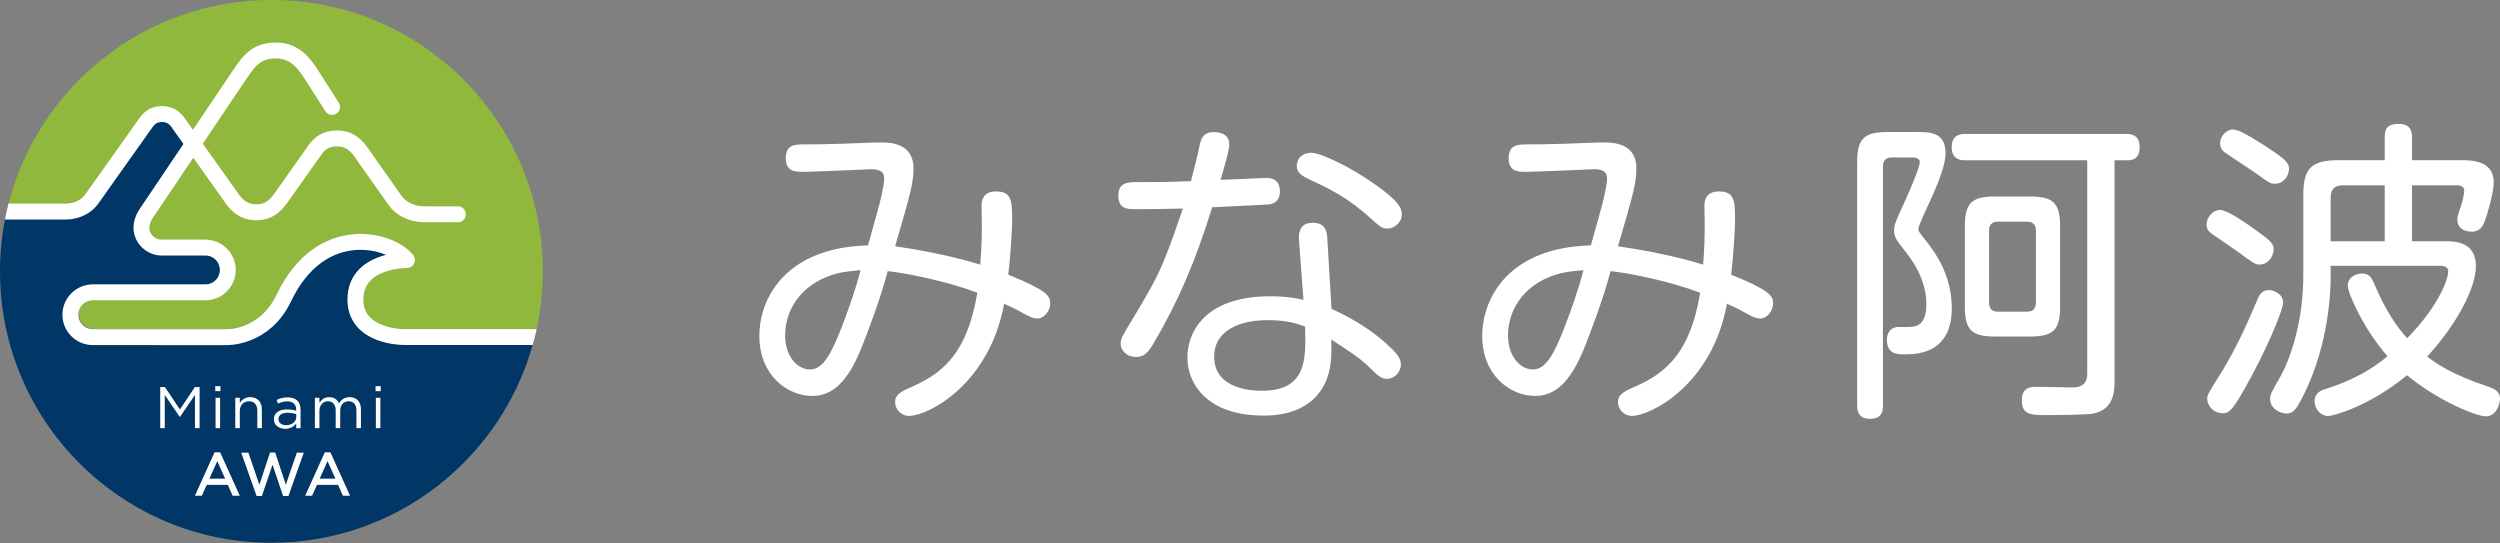 <?xml version="1.0" encoding="utf-8"?>
<!-- Generator: Adobe Illustrator 15.0.0, SVG Export Plug-In  -->
<!DOCTYPE svg PUBLIC "-//W3C//DTD SVG 1.1//EN" "http://www.w3.org/Graphics/SVG/1.1/DTD/svg11.dtd">
<svg version="1.1"
	 xmlns="http://www.w3.org/2000/svg" xmlns:xlink="http://www.w3.org/1999/xlink" xmlns:a="http://ns.adobe.com/AdobeSVGViewerExtensions/3.0/"
	 x="0px" y="0px" width="2300px" height="500px" viewBox="7.956 0.037 2300 500" enable-background="new 7.956 0.037 2300 500"
	 xml:space="preserve">
<rect x="7.956" y="0.037" width="2300" height="500" fill="#808080" stroke="none"/>
<defs>
</defs>
<path fill="#FFFFFF" d="M911.262,205.855c0-2.678-0.293-14.845-0.293-17.501c0.293-3.27,0.893-12.174,13.352-12.174
	c13.346,0,14.83,7.126,14.83,24.626c0,13.652-2.07,39.464-3.556,51.923c35.601,14.537,38.578,19.293,38.578,26.712
	c0,6.219-5.341,13.63-11.881,13.63c-4.148,0-7.404-1.778-16.608-6.812c-7.125-3.863-10.981-5.355-13.944-6.818
	c-13.645,74.756-70.315,103.238-87.53,103.238c-6.227,0-12.752-5.041-12.752-13.06c0-5.926,4.749-8.903,11.867-12.159
	c28.189-12.16,53.693-27.882,63.79-88.116c-28.182-10.675-65.567-18.107-82.482-19.886c-5.926,23.148-18.393,56.379-23.441,68.831
	c-13.944,35.607-29.074,46.004-45.982,46.004c-22.841,0-48.66-18.993-48.66-55.193c0-29.074,16.622-63.79,61.119-77.435
	c12.759-3.862,24.919-5.34,38.863-5.926c2.085-7.726,11.574-40.656,12.76-47.467c0.893-3.863,2.085-10.396,2.085-13.667
	c0-3.263-0.308-8.896-11.874-8.896c-1.186,0-52.516,2.385-62.597,2.385c-7.126,0-16.03,0-16.03-12.474
	c0-12.76,8.904-12.76,17.507-12.76c8.311,0,16.33,0,34.416-0.592c10.096-0.292,26.111-1.185,36.2-1.185
	c8.904,0,29.367,1.185,29.367,23.741c0,13.645-2.963,24.034-16.908,71.793c43.319,6.227,72.093,14.837,78.327,16.915
	C910.969,229.596,911.262,215.937,911.262,205.855 M774.201,252.729c-30.859,9.797-43.919,33.823-43.919,55.771
	c0,20.178,11.874,31.46,22.855,31.46c11.867,0,19.278-13.96,28.475-37.094c6.833-17.793,13.359-35.907,18.101-54.285
	C786.953,249.767,781.612,250.367,774.201,252.729"/>
<path fill="#FFFFFF" d="M1068.889,316.52c-5.341,8.896-8.896,11.867-15.723,11.867c-9.196,0-14.244-6.526-14.244-12.16
	c0-4.162,2.077-7.726,6.825-15.723c27.882-46.289,30.86-51.045,50.438-108.601c-12.46,0.307-29.96,0.592-42.427,0.592
	c-8.604,0-16.915,0-16.915-12.452c0-12.459,8.903-12.459,18.1-12.459c16.623,0,26.997,0,48.668-0.899
	c2.663-9.789,6.818-26.697,7.996-32.923c1.192-5.048,2.671-12.174,13.06-12.174c2.078,0,14.237,0,14.237,11.274
	c0,4.163-1.479,10.089-8.012,32.638c10.982-0.293,40.649-1.771,41.242-1.771c3.862,0,13.358,0,13.358,12.459
	c0,6.519-3.263,10.981-9.788,11.859c-2.086,0.307-46.883,2.371-52.523,2.678C1107.16,242.334,1091.437,278.248,1068.889,316.52
	 M1202.995,220.692c-0.601-9.204,2.663-15.737,12.759-15.737c12.452,0,13.053,9.797,13.345,14.552l3.863,64.668
	c20.471,9.204,40.342,21.655,55.778,37.085c4.748,4.749,8.004,8.912,8.004,13.952c0,7.411-5.934,13.353-12.745,13.353
	c-3.57,0-6.248-0.593-14.844-9.204c-8.597-8.903-16.908-14.237-36.493-26.997c0.3,9.497,0.893,23.135-3.855,35.901
	c-12.76,33.53-48.067,34.115-58.442,34.115c-51.33,0-70.022-28.774-70.022-53.701c0-21.063,14.244-56.071,76.256-56.071
	c15.123,0,23.734,1.785,30.546,3.256L1202.995,220.692z M1174.505,294.563c-27.582,0-49.538,10.382-49.538,33.53
	c0,31.438,37.979,31.438,43.904,31.438c41.234,0,40.648-28.768,39.764-59.027C1202.394,298.112,1192.313,294.563,1174.505,294.563
	 M1214.268,140.58c8.305,0,35.601,12.452,59.935,29.967c19.878,14.237,23.434,20.471,23.434,26.704
	c0,7.704-7.111,13.052-13.345,13.052c-4.748,0-7.126-2.077-15.137-9.188c-21.663-19.886-39.164-27.89-58.156-36.793
	c-4.741-2.385-10.082-5.349-10.082-11.582c0-2.077,0.885-4.74,1.777-6.525C1203.594,144.735,1207.143,140.58,1214.268,140.58"/>
<path fill="#FFFFFF" d="M1576.302,205.855c0-2.678-0.285-14.845-0.285-17.501c0.285-3.27,0.885-12.174,13.345-12.174
	c13.352,0,14.837,7.126,14.837,24.626c0,13.652-2.078,39.464-3.563,51.923c35.601,14.537,38.578,19.293,38.578,26.712
	c0,6.219-5.34,13.63-11.881,13.63c-4.141,0-7.404-1.778-16.607-6.812c-7.126-3.863-10.975-5.355-13.945-6.818
	c-13.645,74.756-70.309,103.238-87.53,103.238c-6.219,0-12.745-5.041-12.745-13.06c0-5.926,4.748-8.903,11.867-12.159
	c28.182-12.16,53.686-27.882,63.789-88.116c-28.188-10.675-65.574-18.107-82.489-19.886c-5.927,23.148-18.393,56.379-23.441,68.831
	c-13.937,35.607-29.074,46.004-45.975,46.004c-22.849,0-48.667-18.993-48.667-55.193c0-29.074,16.622-63.79,61.119-77.435
	c12.76-3.862,24.926-5.34,38.863-5.926c2.093-7.726,11.582-40.656,12.76-47.467c0.893-3.863,2.092-10.396,2.092-13.667
	c0-3.263-0.307-8.896-11.881-8.896c-1.186,0-52.508,2.385-62.598,2.385c-7.126,0-16.021,0-16.021-12.474
	c0-12.76,8.896-12.76,17.5-12.76c8.311,0,16.329,0,34.415-0.592c10.097-0.292,26.119-1.185,36.2-1.185
	c8.904,0,29.375,1.185,29.375,23.741c0,13.645-2.971,24.034-16.908,71.793c43.312,6.227,72.094,14.837,78.327,16.915
	C1576.017,229.596,1576.302,215.937,1576.302,205.855 M1439.241,252.729c-30.853,9.797-43.919,33.823-43.919,55.771
	c0,20.178,11.882,31.46,22.855,31.46c11.867,0,19.286-13.96,28.482-37.094c6.826-17.793,13.352-35.907,18.093-54.285
	C1451.993,249.767,1446.66,250.367,1439.241,252.729"/>
<path fill="#FFFFFF" d="M1903.254,282.09v-73.726c0-21.37-6.175-27.545-27.545-27.545h-32.543c-21.37,0-27.545,6.175-27.545,27.545
	v73.726c0,21.363,6.175,27.538,27.545,27.538h32.543C1897.08,309.628,1903.254,303.453,1903.254,282.09 M1880.992,278.358
	c0,3.614-0.871,8.442-8.45,8.442h-26.207c-5.765,0-8.457-2.691-8.457-8.442v-65.67c0-6.043,2.604-8.743,8.457-8.743h26.207
	c7.491,0,8.45,4.668,8.45,8.743V278.358z"/>
<path fill="#FFFFFF" d="M1964.125,123.226h-147.743c-3.512,0-12.854,0-12.854,12.269c0,12.006,9.343,12.006,12.854,12.006h111.835
	v196.505c0,12.475-9.979,12.475-14.778,12.475c-1.515,0-5.678-0.088-10.631-0.212c-7.229-0.154-16.249-0.358-21.049-0.358
	c-4.799,0-13.725,0-13.725,12.276c0,13.739,8.354,13.739,23.514,13.739c8.253,0,34.306-0.293,40.722-1.186
	c21.093-3.263,21.093-21.787,21.093-30.684V147.501h11.911c9.972,0,11.128-7.001,11.128-12.284
	C1976.402,123.226,1967.154,123.226,1964.125,123.226"/>
<path fill="#FFFFFF" d="M1772.799,210.669c0-2.034,4.756-12.511,7.31-18.129l0.827-1.785c7.133-15.466,16.922-36.639,16.922-49.779
	c0-19.476-14.64-19.476-26.396-19.476h-27.07c-21.598,0-27.846,6.233-27.846,27.838v224.028c0,2.985,0,12.013,11.999,12.013
	c11.706,0,11.706-9.027,11.706-12.013v-219.72c0-6.036,2.611-8.735,8.457-8.735h19.285c5.707,0,6.16,3.38,6.16,4.427
	c0,3.358-5.662,18.246-13.461,35.388c-9.299,20.032-10.155,22.329-10.155,27.392c0,6.021,2.181,8.809,9.394,18.042
	c13.258,16.052,20.267,33.208,20.267,49.618c0,10.828-2.766,17.273-8.443,19.739c-3.606,1.39-4.931,1.39-17.573,1.39
	c-7.053,0-10.271,5.912-10.271,11.421c0,13.718,9.438,13.718,16.314,13.718c10.287,0,17.764-1.448,24.254-4.682
	c12.693-6.468,19.131-19.096,19.131-37.547c0-28.563-13.066-48.623-22.914-61.236C1773.7,213.902,1772.799,212.703,1772.799,210.669
	"/>
<path fill="#FFFFFF" d="M2297.64,355.953c-35.366-11.793-49.691-22.445-56.708-27.881c26.434-28.57,44.855-62.678,44.855-83.135
	c0-22.943-19.914-22.943-28.416-22.943h-30.348v-51.462h41.008c4.719,0,7.009,1.639,7.009,5.005c0,2.07-1.075,8.838-3.132,14.442
	c-0.533,1.609-0.987,2.926-1.367,4.039c-1.456,4.236-1.844,5.37-1.844,8.019c0,6.965,5.025,11.12,13.439,11.12
	c5.305,0,9.014-2.787,11.362-8.56c3.065-7.784,8.691-27.677,8.691-36.844c0-20.339-21.114-20.339-30.128-20.339h-45.039v-21.699
	c0-7.77-4.023-11.706-11.99-11.706c-9.46,0-13.141,3.277-13.141,11.706v21.699h-42.727c-24.641,0-32.154,7.441-32.154,31.87v74.289
	c0,40.355-11.12,74.829-20.631,92.066c-9.614,16.886-9.893,17.485-9.893,21.399c0,9.504,9.877,13.447,15.167,13.447
	c5.911,0,8.89-3.299,15.942-17.697c23.375-47.072,24.553-96.837,24.553-106.334v-11.896h100.904c4.902,0,7.295,1.814,7.295,5.561
	c0,4.755-6.432,28.957-37.796,61.09c-8.714-9.753-19.088-23.478-30.442-50.452c-1.858-4.258-3.958-9.087-11.055-9.087
	c-5.085,0-13.147,3.007-13.147,11.12c0,6.885,14.164,39.259,36.537,65.012c-15.54,13.037-33.413,22.534-56.151,29.865
	c-3.813,1.111-10.916,3.146-10.916,11.691c0,6.35,5.165,13.432,12.576,13.432c3.307,0,35.601-7.462,72.563-37.518
	c28.152,23.529,63.973,37.811,72.298,37.811c10.799,0,13.14-13.081,13.14-16.322C2307.956,359.378,2300.991,357.059,2297.64,355.953
	 M2201.893,170.532v51.462h-49.742V182.15c0-8.135,3.482-11.618,11.625-11.618H2201.893z"/>
<path fill="#FFFFFF" d="M2044.398,216.2c2.217,1.544,4.858,3.336,7.638,5.231c5.371,3.65,11.473,7.82,15.672,10.886
	c13.959,10.25,15.094,11.084,19.176,11.084c7.587,0,12.854-7.403,12.854-14.018c0-4.199-1.829-7.009-12.116-14.435
	c-19.453-14.428-32.008-21.751-37.313-21.751c-6.32,0-12.291,6.526-12.291,13.433C2038.018,211.562,2040.784,213.785,2044.398,216.2
	"/>
<path fill="#FFFFFF" d="M2068.747,149.638c6.789,4.492,13.806,9.13,16.249,10.952c11.281,8.113,12.035,8.509,16.001,8.509
	c8.391,0,12.861-7.967,12.861-13.726c0-3.116-1.507-5.867-4.887-8.947c-6.658-5.546-15.35-11.04-23.749-16.352l-1.097-0.688h-0.008
	c-8.553-5.297-17.142-10.199-22-10.199c-5.802,0-11.713,6.343-11.713,12.569c0,3.731,1.573,6.65,4.631,8.677
	C2057.084,141.941,2062.747,145.672,2068.747,149.638"/>
<path fill="#FFFFFF" d="M2095.524,266.923c-6.014,0-8.67,3.534-10.784,8.816l-1.705,3.973
	c-7.696,17.961-18.239,42.558-35.096,68.794c-8.721,13.938-9.335,15.137-9.335,18.254c0,7.279,6.416,13.433,14.018,13.433
	c5.217,0,8.268-0.944,20.236-22.264c18.803-32.908,35.521-71.903,35.521-79.57C2108.378,270.376,2099.87,266.923,2095.524,266.923"
	/>
<path fill="#90B83D" d="M88.954,179.129l49.018-69.086c3.607-5.078,9.145-10.901,20.017-10.901c11.42,0,17.069,6.482,20.339,11.362
	l7.521,10.564l0.154-0.227l7.55-12.613c0.081-0.132,0.175-0.271,0.263-0.41l32.367-45.484c6.321-8.963,14.999-21.232,35.418-21.232
	c21.275,0,31.028,14.582,36.859,23.302l19.878,31.071c1.829,2.854,1.002,6.65-1.858,8.473c-2.854,1.829-6.643,1.002-8.472-1.858
	l-19.819-30.977c-6.46-9.665-12.972-17.742-26.587-17.742c-14.069,0-19.571,7.792-25.395,16.037l-32.257,45.338l-7.572,12.635
	l-2.912,4.404l31.306,43.985c4.953,7.411,9.445,12.964,19.249,12.964c10.075,0,14.237-5.868,18.656-12.086l26.309-37.167
	c0.432-0.607,0.863-1.222,1.288-1.844c4.456-6.481,11.194-16.264,27.575-16.264c16.761,0,24.611,11.743,29.301,18.744L375.272,180
	c4.39,6.563,12.869,10.564,22.205,10.564h30.457c3.38,0,6.131,2.736,6.131,6.131c0,3.387-2.751,6.131-6.131,6.131h-30.457
	c-13.381,0-25.76-6.087-32.316-15.884l-28.123-39.865c-5.297-7.924-9.716-13.433-19.19-13.433c-9.936,0-13.264,4.836-17.471,10.945
	c-0.461,0.673-0.922,1.346-1.383,1.99l-26.309,37.181c-4.887,6.863-12.255,17.244-28.665,17.244
	c-17.134,0-25.08-11.881-29.353-18.269l-28.46-40.005l-37.971,57.322c-3.234,5.187-3.775,10.228-1.449,14.398
	c2.356,4.266,7.023,6.49,10.389,6.49l40.429,0.014c14.647,0,26.565,11.911,26.565,26.559c0,14.646-11.918,26.558-26.565,26.558
	l-102.807-0.008c-7.872,0-14.295,6.417-14.295,14.296c0,7.88,6.423,14.289,14.295,14.289l122.019,0.059
	c1.427,0.072,31.116,0.482,46.721-32.162c19.769-41.337,48.016-52.413,68.231-54.433c24.501-2.429,46.443,7.799,54.623,18.671
	c1.404,1.873,1.624,4.375,0.57,6.46c-1.068,2.085-3.146,3.329-5.56,3.366c-0.278-0.037-22.065-0.081-33.676,11.42
	c-4.807,4.756-7.141,10.784-7.141,18.407c0,7.843,2.319,13.894,7.089,18.495c10.411,10.038,29.294,9.629,29.484,9.643h124.514
	c3.68-17.054,5.663-34.736,5.663-52.881C507.336,111.798,395.545,0,257.642,0C140.993,0,43.059,79.987,15.631,188.106h54.22
	C77.928,188.106,85.251,184.667,88.954,179.129"/>
<path fill="#003766" d="M339.159,301.763c-7.185-6.943-10.843-16.132-10.843-27.326c0-10.944,3.644-20.083,10.821-27.172
	c7.697-7.595,18.107-11.333,26.697-13.169c-8.194-4.083-19.812-7.082-32.835-5.78c-17.091,1.712-41.088,11.341-58.383,47.526
	c-17.983,37.59-51.886,39.142-57.337,39.142c-0.358,0-0.592-0.008-0.695-0.008l-121.785-0.051
	c-14.647,0-26.558-11.919-26.558-26.565s11.911-26.558,26.558-26.558l102.807,0.007c7.879,0,14.296-6.416,14.296-14.295
	c0-7.887-6.417-14.296-14.296-14.296l-40.429-0.008c-8.384,0-16.856-5.144-21.115-12.803c-2.634-4.733-5.896-14.552,1.844-26.99
	l40.686-61.39l-10.367-14.552c-2.604-3.899-5.063-6.065-10.235-6.065c-4.99,0-7.367,2.012-10.008,5.743L99.05,186.087
	c-5.941,8.896-16.893,14.288-29.199,14.288h-57c-3.197,15.942-4.895,32.433-4.895,49.318c0,137.896,111.791,249.693,249.686,249.693
	c115.362,0,212.389-78.254,241.054-184.55h-121.31C376.633,314.881,353.455,315.539,339.159,301.763"/>
<polygon fill="#FFFFFF" points="155.37,356.114 159.693,356.114 173.477,376.761 187.261,356.114 191.584,356.114 191.584,393.946 
	187.319,393.946 187.319,363.307 173.528,383.572 173.316,383.572 159.533,363.357 159.533,393.946 155.37,393.946 "/>
<path fill="#FFFFFF" d="M206.005,355.303h4.755v4.587h-4.755V355.303z M206.268,365.999h4.163v27.94h-4.163V365.999z"/>
<path fill="#FFFFFF" d="M224.427,366.006h4.156v4.873c1.844-3.044,4.763-5.466,9.569-5.466c6.76,0,10.711,4.544,10.711,11.187
	v17.347h-4.17v-16.322c0-5.18-2.81-8.429-7.726-8.429c-4.807,0-8.384,3.513-8.384,8.758v15.993h-4.156V366.006z"/>
<path fill="#FFFFFF" d="M259.932,385.833v-0.103c0-5.896,4.865-9.028,11.947-9.028c3.57,0,6.109,0.49,8.589,1.192v-0.973
	c0-5.026-3.08-7.623-8.318-7.623c-3.3,0-5.897,0.863-8.487,2.056l-1.244-3.402c3.08-1.405,6.109-2.327,10.162-2.327
	c3.943,0,6.972,1.025,9.028,3.073c1.887,1.902,2.868,4.609,2.868,8.173v17.083h-4.009v-4.222c-1.946,2.539-5.187,4.807-10.096,4.807
	C265.178,394.539,259.932,391.568,259.932,385.833 M280.527,383.682v-2.707c-2.048-0.592-4.814-1.192-8.223-1.192
	c-5.231,0-8.15,2.275-8.15,5.795v0.103c0,3.519,3.241,5.567,7.023,5.567C276.313,391.247,280.527,388.108,280.527,383.682"/>
<path fill="#FFFFFF" d="M297.655,366.006h4.155v4.705c1.844-2.759,4.331-5.298,9.028-5.298c4.543,0,7.462,2.422,8.977,5.567
	c1.998-3.08,4.975-5.567,9.833-5.567c6.431,0,10.375,4.324,10.375,11.238v17.295h-4.156v-16.322c0-5.399-2.707-8.429-7.243-8.429
	c-4.214,0-7.682,3.132-7.682,8.648v16.103h-4.156v-16.425c0-5.246-2.758-8.326-7.192-8.326c-4.426,0-7.784,3.674-7.784,8.81v15.941
	h-4.155V366.006z"/>
<path fill="#FFFFFF" d="M353.477,355.303h4.763v4.587h-4.763V355.303z M353.748,365.999h4.156v27.94h-4.156V365.999z"/>
<path fill="#FFFFFF" d="M205.917,417.095h4.009l17.237,38.11h-4.594l-4.427-10.009h-20.595l-4.492,10.009h-4.375L205.917,417.095z
	 M216.467,441.312l-8.596-19.249l-8.655,19.249H216.467z"/>
<path fill="none" stroke="#FFFFFF" stroke-width="1.806" stroke-miterlimit="10" d="M205.917,417.095h4.009l17.237,38.11h-4.594
	l-4.427-10.009h-20.595l-4.492,10.009h-4.375L205.917,417.095z M216.467,441.312l-8.596-19.249l-8.655,19.249H216.467z"/>
<polygon fill="#FFFFFF" points="231.158,417.365 235.796,417.365 246.609,448.876 256.999,417.264 260.496,417.264 270.885,448.876 
	281.698,417.365 286.175,417.365 272.67,455.469 269.041,455.469 258.667,424.77 248.234,455.469 244.671,455.469 "/>
<polygon fill="none" stroke="#FFFFFF" stroke-width="1.806" stroke-miterlimit="10" points="231.158,417.365 235.796,417.365 
	246.609,448.876 256.999,417.264 260.496,417.264 270.885,448.876 281.698,417.365 286.175,417.365 272.67,455.469 269.041,455.469 
	258.667,424.77 248.234,455.469 244.671,455.469 "/>
<path fill="#FFFFFF" d="M307.349,417.095h4.009l17.237,38.11H324l-4.426-10.009h-20.595l-4.492,10.009h-4.375L307.349,417.095z
	 M317.898,441.312l-8.597-19.249l-8.655,19.249H317.898z"/>
<path fill="none" stroke="#FFFFFF" stroke-width="1.806" stroke-miterlimit="10" d="M307.349,417.095h4.009l17.237,38.11H324
	l-4.426-10.009h-20.595l-4.492,10.009h-4.375L307.349,417.095z M317.898,441.312l-8.597-19.249l-8.655,19.249H317.898z"/>
<g>
	<defs>
		<path id="SVGID_1_" d="M7.963,249.693c0,137.896,111.798,249.687,249.693,249.687c137.903,0,249.694-111.791,249.694-249.687
			c0-137.895-111.791-249.687-249.694-249.687C119.762,0.007,7.963,111.798,7.963,249.693"/>
	</defs>
	<clipPath id="SVGID_2_">
		<use xlink:href="#SVGID_1_"  overflow="visible"/>
	</clipPath>
	
		<path clip-path="url(#SVGID_2_)" fill="none" stroke="#FFFFFF" stroke-width="14.624" stroke-linecap="round" stroke-linejoin="round" stroke-miterlimit="10" d="
		M313.472,98.439l-19.98-31.225c-6.167-9.219-14.413-20.742-32.023-20.742c-18.269,0-25.263,11.216-31.562,20.068l-87.904,130.601
		c-10.755,17.267,2.854,30.662,14.179,30.662l40.766,0.007c11.326,0,20.588,9.27,20.588,20.596c0,11.325-9.262,20.595-20.588,20.595
		l-44.716-0.007H93.292c-11.326,0-20.603,9.276-20.603,20.602c0,11.326,9.277,20.596,20.603,20.596l123.014,0.051
		c0,0,34.898,1.287,52.706-35.944c34.503-72.159,99.515-53.372,113.328-35.008c0,0-47.424-0.607-47.424,36.259
		c0,35.104,44.936,34.555,44.936,34.555h124.126"/>
	
		<path clip-path="url(#SVGID_2_)" fill="none" stroke="#FFFFFF" stroke-width="14.624" stroke-linecap="round" stroke-linejoin="round" stroke-miterlimit="10" d="
		M429.177,197.163h-30.699c-11.852,0-22.168-5.355-27.45-13.264l-28.445-40.327c-4.697-7.031-10.901-16.161-24.407-16.161
		c-14.618,0-19.256,8.896-24.041,15.642l-26.279,37.123c-4.814,6.76-10.521,15.145-24.107,15.145
		c-13.513,0-19.747-8.619-24.458-15.657L172.365,113.7c-2.956-4.419-7.082-8.713-15.364-8.713c-8.121,0-12.123,4.148-15.145,8.392
		l-49.326,69.518c-4.697,7.023-13.769,11.793-24.407,11.793H7.312"/>
</g>
</svg>

